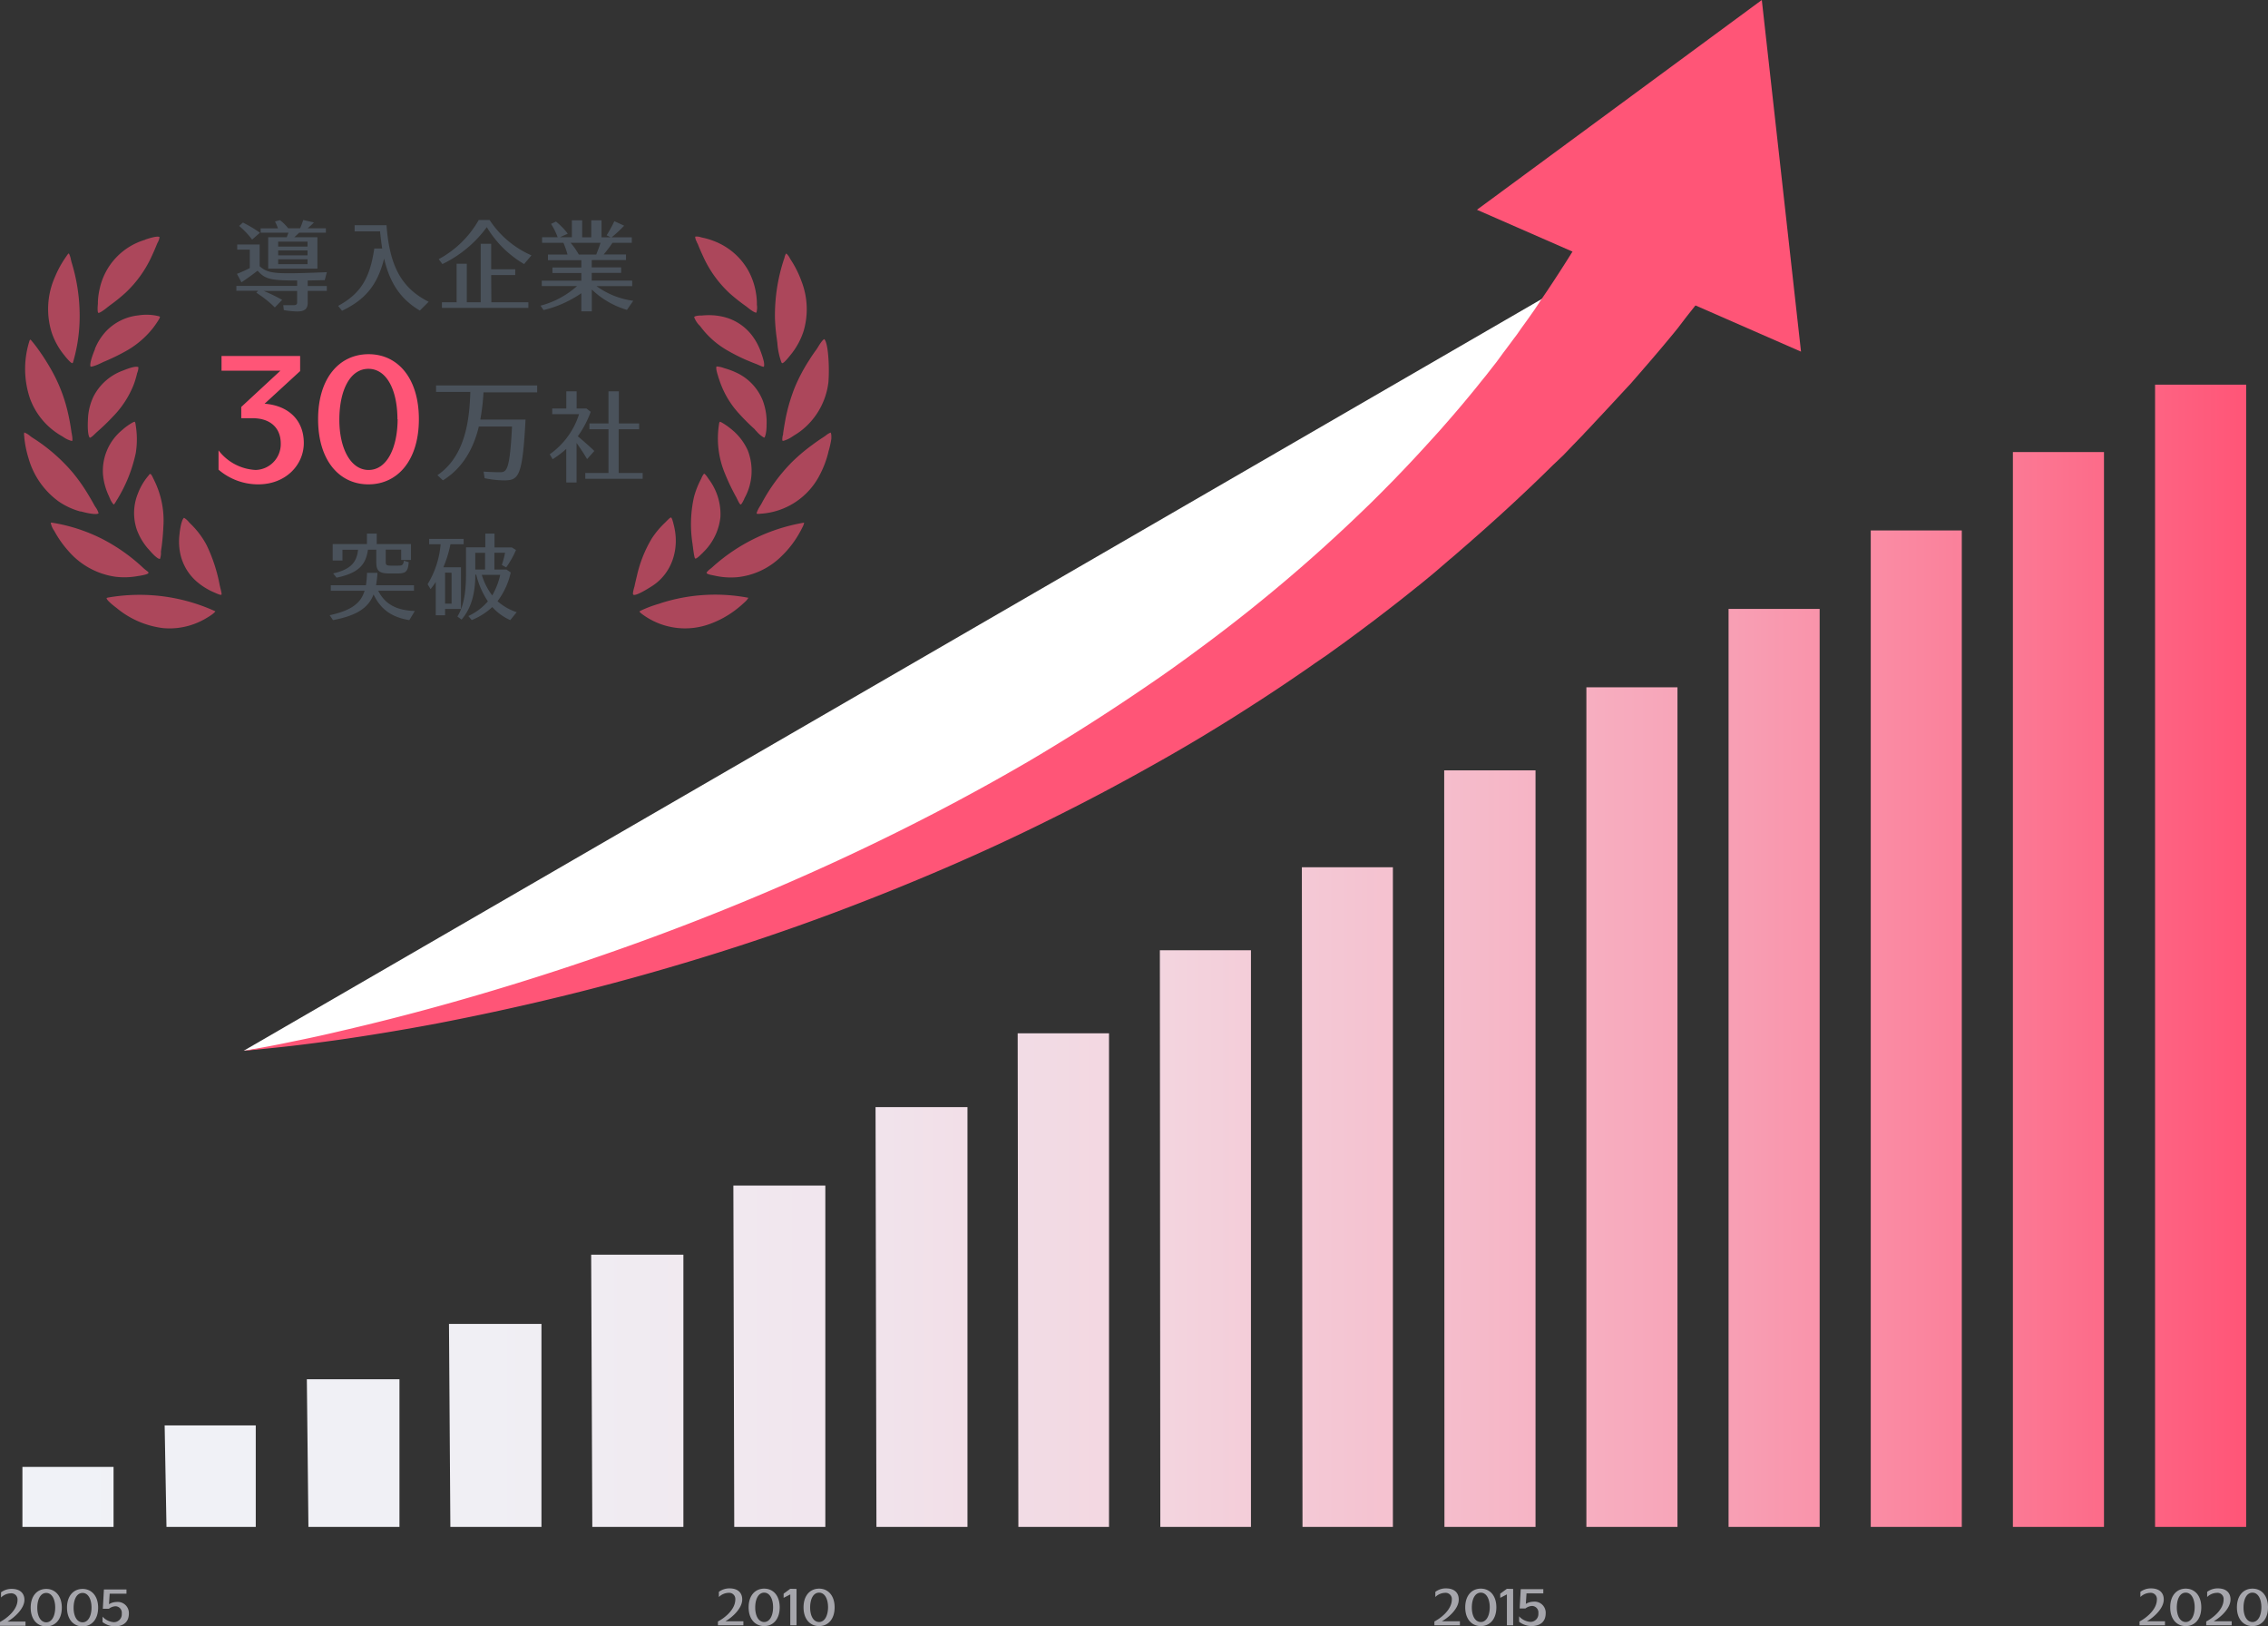 <svg xmlns="http://www.w3.org/2000/svg" viewBox="0 0 463.37 332.22"><rect x="0" y="0" width="463.37" height="332.22" fill="#333333" stroke="none"/><defs><linearGradient id="a" x1="5.01" y1="195.24" x2="459.33" y2="195.24" gradientUnits="userSpaceOnUse"><stop offset="0" stop-color="#f0f2f7"/><stop offset=".21" stop-color="#f0eff4"/><stop offset=".37" stop-color="#f1e5ed"/><stop offset=".51" stop-color="#f3d5df"/><stop offset=".64" stop-color="#f5bdcc"/><stop offset=".77" stop-color="#f89fb4"/><stop offset=".89" stop-color="#fb7b96"/><stop offset="1" stop-color="#f57"/></linearGradient><style>.a{fill:#a6a6ac}.d{fill:#f57}.f{fill:#4a525b}</style></defs><path class="a" d="M1.52 331.24h3.69v.86H0v-.78c1.08-.55 3.58-2.32 3.58-4.5a1.26 1.26 0 00-1.37-1.35 2.94 2.94 0 00-2 .85v-1.05a3.57 3.57 0 012.17-.71c1.82 0 2.61 1 2.61 2.23.01 1.85-2.16 3.72-3.47 4.45zm11.11-2.85c0 2.43-1.35 3.83-3.18 3.83s-3.18-1.4-3.18-3.83 1.35-3.82 3.18-3.82 3.18 1.43 3.18 3.82zm-1.35 0c0-1.68-.66-3-1.83-3s-1.82 1.28-1.83 3 .67 3 1.83 3 1.82-1.31 1.83-3zm8.77 0c0 2.43-1.35 3.83-3.18 3.83s-3.18-1.4-3.18-3.83 1.35-3.82 3.18-3.82 3.18 1.43 3.18 3.82zm-1.35 0c0-1.68-.66-3-1.83-3s-1.82 1.28-1.83 3 .67 3 1.83 3 1.82-1.31 1.83-3zm7.63 1.2c0 1.79-1.16 2.63-2.95 2.63a4.28 4.28 0 01-2.43-.88v-1.11a3.42 3.42 0 002.24 1.13 1.61 1.61 0 001.69-1.76 1.32 1.32 0 00-1.3-1.49 2.45 2.45 0 00-1.33.51h-1.24l.22-3.94h4.61v.86h-3.43l-.14 2.15a3 3 0 011.53-.45 2.27 2.27 0 012.53 2.35zm121.87 1.59h3.68v.82h-5.2v-.78c1.08-.55 3.55-2.28 3.55-4.5a1.25 1.25 0 00-1.36-1.35 2.94 2.94 0 00-2 .85v-1.05a3.57 3.57 0 012.17-.71c1.82 0 2.6 1 2.6 2.23.03 1.89-2.13 3.76-3.44 4.49zm11.1-2.85c0 2.43-1.35 3.83-3.17 3.83s-3.18-1.4-3.18-3.83 1.35-3.82 3.18-3.82 3.17 1.4 3.17 3.82zm-1.35 0c0-1.68-.66-3-1.82-3s-1.82 1.28-1.83 3 .67 3 1.83 3 1.81-1.33 1.82-3zm4.79-3.76V332h-1.28v-6.31l-1.36.7v-.85l1.36-1zm7.78 3.76c0 2.43-1.34 3.83-3.17 3.83s-3.18-1.4-3.18-3.83 1.35-3.82 3.18-3.82 3.17 1.4 3.17 3.82zm-1.34 0c0-1.68-.66-3-1.83-3s-1.82 1.28-1.83 3 .67 3 1.83 3 1.81-1.33 1.83-3zm125.4 2.85h3.69v.82h-5.21v-.78c1.08-.55 3.56-2.28 3.56-4.5a1.26 1.26 0 00-1.37-1.35 2.94 2.94 0 00-2 .85v-1.05a3.57 3.57 0 012.17-.71c1.82 0 2.61 1 2.61 2.23.06 1.89-2.11 3.76-3.45 4.49zm11.14-2.85c0 2.43-1.35 3.83-3.18 3.83s-3.18-1.4-3.18-3.83 1.35-3.82 3.18-3.82 3.18 1.4 3.18 3.82zm-1.35 0c0-1.68-.66-3-1.83-3s-1.82 1.28-1.83 3 .67 3 1.83 3 1.82-1.33 1.83-3zm4.78-3.76V332h-1.28v-6.31l-1.36.7v-.85l1.36-1zm6.65 4.96c0 1.79-1.16 2.63-3 2.63a4.28 4.28 0 01-2.43-.88v-1.11a3.42 3.42 0 002.24 1.13 1.61 1.61 0 001.69-1.76 1.32 1.32 0 00-1.31-1.49 2.45 2.45 0 00-1.33.51h-1.18l.22-3.94h4.61v.86h-3.43l-.14 2.15a3 3 0 011.53-.45 2.27 2.27 0 012.53 2.35z"/><path d="M411.67 92.34h18.61V311.9h-18.61zm29.05 219.56h18.61V78.58h-18.61zm-58.09 0h18.6V108.36h-18.6zm-29.05 0h18.61V124.38h-18.61zm-29.05 0h18.61V140.4h-18.61zm-29 0h18.61V157.36h-18.66zm-29 0H285V177.15h-18.6zm-29.05 0H256V194.11h-18.61zm-29 0H227V211.07h-18.66zm-29 0h18.6v-85.75H179.3zm-29.05 0h18.61v-69.73h-18.79zm-29 0h18.61v-55.6H121.2zm-29 0h18.61v-41.46H92.15zm-29 0h18.6v-30.16H63.11zm-29 0h18.24v-20.73H34.06zM5 311.9h18.62v-12.25H5z" transform="translate(-.42)" fill="url(#a)"/><path class="a" d="M438.63 331.18h3.69v.82h-5.2v-.78c1.08-.55 3.55-2.28 3.55-4.5a1.26 1.26 0 00-1.37-1.35 2.94 2.94 0 00-2 .85v-1.05a3.56 3.56 0 012.16-.71c1.82 0 2.61 1 2.61 2.23.04 1.89-2.13 3.76-3.44 4.49zm11.11-2.85c0 2.43-1.35 3.83-3.18 3.83s-3.17-1.4-3.17-3.83 1.35-3.82 3.17-3.82 3.18 1.4 3.18 3.82zm-1.35 0c0-1.68-.66-3-1.83-3s-1.81 1.28-1.82 3 .67 3 1.82 3 1.82-1.33 1.83-3zm3.88 2.85h3.68v.82h-5.2v-.78c1.08-.55 3.55-2.28 3.55-4.5a1.25 1.25 0 00-1.36-1.35 2.94 2.94 0 00-2 .85v-1.05a3.57 3.57 0 012.17-.71c1.82 0 2.6 1 2.6 2.23.03 1.89-2.13 3.76-3.44 4.49zm11.1-2.85c0 2.43-1.35 3.83-3.17 3.83s-3.18-1.4-3.18-3.83 1.35-3.82 3.18-3.82 3.17 1.4 3.17 3.82zm-1.35 0c0-1.68-.66-3-1.82-3s-1.82 1.28-1.83 3 .67 3 1.83 3 1.81-1.33 1.82-3z"/><path d="M49.8 214.63s197.32-21.58 292.11-169.14" fill="#fff"/><path class="d" d="M49.8 214.63c1.65-.26 3.32-.57 5-.88s3.34-.65 5-1q5-1 10.07-2.21 10.11-2.34 20.27-5.16c13.54-3.75 27.14-8.09 40.67-13s27-10.43 40.28-16.56 26.33-12.89 39-20.27q9.42-5.55 18.49-11.55 4.54-3 9-6.1l2.21-1.56 2.19-1.58c.73-.52 1.45-1.06 2.17-1.59l2.17-1.6a329.05 329.05 0 0032.07-27.2l.92-.89.46-.44.46-.45 1.81-1.8.45-.45.44-.45.9-.91.89-.9.87-.91c2.35-2.42 4.62-4.88 6.85-7.34L294.1 88l1.63-1.86.81-.93.8-.93 1.59-1.87 1.56-1.88.77-.94.77-.95c.5-.63 1-1.25 1.52-1.88l1.48-1.9.74-.94.73-1 .73-1c.24-.31.49-.63.72-.95l1.42-1.91.36-.47.35-.48.69-1 1.38-1.91 1.35-1.92.67-1 .66-1 1.31-1.93q5.16-7.71 9.64-15.49l32.27 2.89q-6.33 9-13.44 17.89l-1.8 2.36-.9 1.11-.91 1.1-1.84 2.2-1.87 2.19-.94 1.09-.48.55-.47.55-1.92 2.21c-.31.37-.65.73-1 1.09l-1 1.08-1 1.08c-.32.36-.66.72-1 1.08l-2 2.15c-.67.72-1.35 1.43-2 2.14l-1 1.07c-.34.35-.69.7-1 1.06l-2.05 2.12-2.04 2.13-1.05 1-1.06 1-2.12 2.08-2.15 2.07c-2.89 2.75-5.82 5.47-8.82 8.14l-1.12 1-1.13 1-1.14 1-.56.5-.57.49-2.3 2-.57.49-.58.48-1.16 1-1.16 1-1.17 1-2.34 1.92c-1.58 1.26-3.15 2.53-4.75 3.78s-3.2 2.48-4.81 3.71l-2.43 1.82-.61.46-.61.45-1.22.9-1.22.9-1.24.89-2.46 1.77-2.46 1.68-.62.44-.62.43-1.25.86c-3.33 2.29-6.69 4.54-10.09 6.71-.84.55-1.69 1.09-2.54 1.63s-1.7 1.08-2.56 1.61-1.7 1.06-2.56 1.58l-2.57 1.57q-5.16 3.1-10.36 6-10.41 5.86-21 11.09c-14.05 7-28.2 13-42.26 18.34s-28.06 9.83-41.89 13.68-27.51 7-40.95 9.59q-10.09 1.9-20 3.33-5 .7-9.84 1.27c-1.63.18-3.25.36-4.86.52s-3.22.35-4.81.45z"/><path class="d" d="M330.85 21.43L359.95 0l4.01 35.91 4 35.92-33.1-14.49-33.11-14.49 29.1-21.42z"/><path d="M141.58 111.82c.08.62.16 1.26.29 1.86.07.33.16.42.18.42.18.06.65-.3 1.41-1.07.06 0 .11-.11.16-.16a11.75 11.75 0 003.57-7.28 11.9 11.9 0 00-2.37-7.69l-.15-.22c-.54-.82-.76-.93-.84-.91a3.37 3.37 0 00-.53.92 2.68 2.68 0 01-.14.29 17.55 17.55 0 00-1.38 3.56 25.58 25.58 0 00-.27 9.69c-.01.19.07.39.07.59zm1.34-45.35l.31.39a17.89 17.89 0 005.24 4.64 37.55 37.55 0 004.11 2.08c.69.29 1.4.58 2.09.84l.38.17c.23.1.84.38 1 .32 0 0 .17-.19 0-1.09a16.22 16.22 0 00-.53-1.73c0-.07-.05-.13-.07-.19a12.26 12.26 0 00-1.79-3.35 10.37 10.37 0 00-5.92-3.84 12.51 12.51 0 00-2.9-.33 13.31 13.31 0 00-1.41.07h-.28c-.34 0-1.13.07-1.31.29v.1a5 5 0 001.05 1.63zm-.4-16.73c.35.89.73 1.77 1.12 2.6a23.35 23.35 0 005.53 7.66 38.45 38.45 0 003.28 2.58l.34.27c1.51 1.2 1.73 1 1.75 1a3.71 3.71 0 00.1-1.59v-.42a14.65 14.65 0 00-.29-2.54 14 14 0 00-1.6-4.26 13.61 13.61 0 00-6.81-5.77 14.69 14.69 0 00-2.48-.74l-.29-.07a2.45 2.45 0 00-1.15-.12 2.5 2.5 0 00.35 1.08c.03.14.08.24.12.32zM158.68 69c.05.34.09.69.14 1.06a14.6 14.6 0 00.81 3.9c.07.16.14.23.17.23.22 0 .68-.41 1.39-1.29l.22-.27a14.86 14.86 0 002.77-5 15.78 15.78 0 00-.42-10.16 20.86 20.86 0 00-2.18-4.38c-.07-.11-.14-.22-.21-.35a3.26 3.26 0 00-.69-.93h-.09a2.28 2.28 0 00-.3.76c0 .1-.05.19-.08.26A36.61 36.61 0 00158.33 65a38.66 38.66 0 00.35 4zm1.76 16.83c-.19 1.05-.33 1.9-.44 2.69 0 .11 0 .25-.06.39s-.18 1-.06 1.12a.53.53 0 00.24 0 6.15 6.15 0 001.79-.87l.31-.2a14.08 14.08 0 002.43-1.81 14.75 14.75 0 004.61-9.15 35.12 35.12 0 000-4.72c-.24-3.7-.86-4-.86-4-.33.1-1 1.15-1.23 1.54-.13.21-.24.39-.33.52-.5.69-1 1.39-1.42 2.08a35.06 35.06 0 00-3.05 5.74 36.35 36.35 0 00-1.93 6.66zm-5.81 2.35a5.8 5.8 0 001.44 1.2h.12c.02 0 .39-.64.43-2.36a1.85 1.85 0 010-.25 12.59 12.59 0 00-.8-5 10.58 10.58 0 00-5.53-5.72 13.81 13.81 0 00-2-.75l-.36-.11a5.38 5.38 0 00-1.33-.32.48.48 0 00-.18 0c-.05 0-.29.23.35 2.14 0 .14.08.25.11.34a18.71 18.71 0 004.13 7.16 42.73 42.73 0 003.16 3.15c.12.16.28.34.46.51zm-4.75-.11a14 14 0 00-2.13-1.59c-.51-.32-.67-.32-.7-.32a1 1 0 00-.14.43 18.61 18.61 0 001.22 10.19 43.48 43.48 0 002.41 5c0 .09.1.21.16.34.37.78.55.94.63.94s.31-.25.74-1.17c0-.1.09-.2.12-.27a11.48 11.48 0 00.58-9.63 11.77 11.77 0 00-2.89-3.93zm-14.89 35.15l-.54.17a23.38 23.38 0 00-3.56 1.36.91.91 0 00-.25.17s.11.2.52.5a14.23 14.23 0 002.43 1.48 14.66 14.66 0 0010.94.73 19.75 19.75 0 005.62-2.94 22.57 22.57 0 001.81-1.51l.07-.07a3.72 3.72 0 00.87-1 36.38 36.38 0 00-17.91 1.1zm-1.95-3.39c4.24-2.59 6-7.82 4.51-13 0-.06 0-.14-.06-.22-.19-.74-.33-.9-.41-.9-.21 0-.77.62-1 .84l-.29.29a18.07 18.07 0 00-2.61 3.13 25.77 25.77 0 00-3.07 7.73c-.16.63-.31 1.28-.45 1.94a3.91 3.91 0 01-.11.43c-.22.78-.28 1.24-.19 1.37s.53.37 3.59-1.55zm36.66-31.47a3.72 3.72 0 00-1 .61l-.29.21c-.86.55-1.73 1.15-2.58 1.79a36.54 36.54 0 00-4.07 3.46 36.09 36.09 0 00-6.15 8.39c-.1.19-.22.38-.33.56a6.45 6.45 0 00-.67 1.34.46.46 0 000 .22 2.3 2.3 0 00.75 0 14.58 14.58 0 0012.16-8 20.25 20.25 0 001.74-4.65c0-.1.06-.23.1-.38a19.27 19.27 0 00.49-2.26c.05-.96-.1-1.24-.15-1.3zm-24.49 27.78a3.62 3.62 0 00-.84.8v.13c.12.22.89.37 1.22.43l.33.07a15.14 15.14 0 004.75.33 15 15 0 008.91-4.2 20.54 20.54 0 003.2-3.9 22.7 22.7 0 001.21-2.18 2.89 2.89 0 00.3-.86 37.14 37.14 0 00-18.71 9.06 4.56 4.56 0 01-.37.31zm-114.81-3.9c1.41 1.66 2 1.92 2.23 1.93a.06.06 0 00.05 0 3.42 3.42 0 00.21-1.15 4 4 0 010-.42c.06-.38.11-.75.16-1.13a47 47 0 00.33-3.9 18.49 18.49 0 00-1.8-9.3l-.21-.44c-.14-.29-.46-1-.64-1s-.16 0-.36.28a12.48 12.48 0 00-2.19 3.69 10.6 10.6 0 00-.25 7.33 12.51 12.51 0 002.36 4zm-9.63-38.13c.23-.11.41-.2.54-.25a41.83 41.83 0 004.15-2 18.59 18.59 0 005.71-4.74 18.91 18.91 0 001.22-1.75 2.06 2.06 0 00.3-.65.63.63 0 00-.27-.13 10.42 10.42 0 00-4.13-.17 10.66 10.66 0 00-6.71 3.34 11.79 11.79 0 00-2.18 3.48v.09c-1.27 3.06-.91 3.53-.88 3.56s.61.02 2.25-.78zm-.67-10.19c.17 0 .64-.16 1.92-1.21l.4-.31a35.3 35.3 0 003.26-2.63A23.79 23.79 0 0031.15 52c.31-.67.61-1.37.9-2.09a3.26 3.26 0 01.2-.43 2.87 2.87 0 00.34-1v-.06c-.17-.12-.76-.2-2.83.49l-.18.09a13.37 13.37 0 00-9.17 9.79 14.47 14.47 0 00-.41 2.92v.34c-.14 1.46 0 1.8.1 1.87zm7.62 22.9a1.89 1.89 0 00-.17-.67 1.07 1.07 0 00-.44.15 11.89 11.89 0 00-2.15 1.54 10.78 10.78 0 00-3.92 9.06 12.9 12.9 0 001.26 4.54c0 .1.1.22.15.35a4 4 0 00.69 1.18c.1.08.15.08.15.08s.28-.38.37-.55a1 1 0 00.08-.14 30.14 30.14 0 004-9.82 17.7 17.7 0 00-.02-5.72zm-1.37 34.75a36.82 36.82 0 00-4.26.49.85.85 0 00-.32.12c0 .15.21.6 1.85 1.86l.22.17a18.37 18.37 0 009.44 4.09 14.44 14.44 0 006.28-.8 14.68 14.68 0 002.68-1.28l.12-.07c1.27-.76 1.57-1.14 1.64-1.28a37.27 37.27 0 00-17.65-3.3zm-8-32.15c.15 0 .52-.25 1.1-.84l.34-.32a44.84 44.84 0 003.29-3.17 19.69 19.69 0 004.29-6.65c.23-.65.43-1.32.6-2 0-.11.07-.25.11-.39a3 3 0 00.2-1 .09.09 0 00-.05-.07c-.25-.13-1-.13-2.92.64l-.15.06A10.94 10.94 0 0019.1 81a11.74 11.74 0 00-1.13 4.63c-.18 3.48.38 3.79.39 3.79zm26.55 30.19a32.35 32.35 0 00-2.66-8.2 16.62 16.62 0 00-2-3 15.68 15.68 0 00-1.31-1.41l-.33-.34a3.66 3.66 0 00-1-.89c-.2.13-.59.7-.9 3.05v.14a11.93 11.93 0 00.25 4.64 10.43 10.43 0 003.63 5.52 13.56 13.56 0 003.14 1.88l.28.12c.68.31 1.09.44 1.22.37s0-.61-.21-1.43c-.04-.21-.08-.34-.1-.45zm-31.73-47l.19.24c1 1.21 1.33 1.36 1.45 1.33a.57.57 0 00.14-.27 33.46 33.46 0 001.32-10 37.15 37.15 0 00-1.69-10.48c0-.12-.07-.26-.1-.44a4.16 4.16 0 00-.41-1.22c-.13 0-.41.43-.5.57l-.1.14a21.5 21.5 0 00-2.24 4.08 16.15 16.15 0 00-.66 11.4 14.76 14.76 0 002.61 4.66zm-.59 16.44l.36.22a5.08 5.08 0 001.68.79h.14c.01 0 .12-.35-.08-1.34 0-.15-.05-.28-.07-.39-.18-1.34-.43-2.72-.75-4.1a32.15 32.15 0 00-3-8 44.13 44.13 0 00-2.81-4.53c-.5-.71-1-1.39-1.53-2a1.11 1.11 0 00-.36-.34 1 1 0 00-.16.34 18.85 18.85 0 00.14 11.74 14.58 14.58 0 006.44 7.61zm3.87 15.43h.11c3.24.87 3.57.39 3.58.38a3.67 3.67 0 00-.61-1.25c-.12-.19-.23-.36-.32-.53-.42-.77-.87-1.54-1.33-2.29a36 36 0 00-3-4.23 36 36 0 00-8.3-7.19c-.12-.08-.26-.18-.42-.31a4.1 4.1 0 00-1.2-.72 1.78 1.78 0 000 .82 1.11 1.11 0 010 .17 21.48 21.48 0 00.86 4.25 16.42 16.42 0 006.19 8.87 14.74 14.74 0 004.39 2.03zm11.82 13.18l.36-.06c1-.17 1.6-.35 1.68-.53s0-.22-.69-.75c-.1-.09-.2-.16-.28-.24a36.89 36.89 0 00-8.47-6 34.8 34.8 0 00-10.15-3.3.79.79 0 00-.35 0 4 4 0 00.68 1.61l.14.24a21 21 0 002.75 3.88 15.58 15.58 0 009.62 5.3 15.13 15.13 0 004.66-.15z" opacity=".59" fill="#f57"/><path class="f" d="M62.87 58.42h3.9v1h-3.9v2.38c0 1.26-.56 1.82-2.18 1.82a16.28 16.28 0 01-2.7-.28l-.12-1h2.06c.54 0 .78-.14.78-.56v-2.34h-6.8a32.84 32.84 0 013.74 1.82l-1.5 1.54a22.23 22.23 0 00-3.78-3l.36-.4h-4.44v-1h12.42v-1.1c-5.66 0-6.56-.34-8.08-2-1.26.94-2.16 1.62-3.3 2.36l-.92-1.72a27.21 27.21 0 002.62-1.18V51h-2.56v-1.06h4.58v4.44C54.89 56 56.35 56 66.77 55.6l-.42 1.62-3.48.08zm-14-12.28l.76-.68a26.57 26.57 0 013.48 2.08l-1.6 1.4a17.4 17.4 0 00-2.66-2.8zm10.06 1.4h-5.68v-.9h3.54a13.38 13.38 0 00-.6-1.4l1-.28a9.67 9.67 0 011.7 1.68h2.42a16.15 16.15 0 00.64-1.7l2.2.5c-.38.38-.8.78-1.3 1.2h3.73v.9h-5.45l-1 .92h4.72v6.42H54.79v-6.42h3.79zm3.9 1.82h-6v1h6zm0 1.8h-6v1h6zm0 1.8h-6v1h6zm24.75 8.68l-1.8 1.8c-4-2.36-6.16-5.72-7.3-10.62-1.36 5.38-3.8 8.36-8.6 10.66l-.8-1c4.59-2.48 6.5-5.64 7.39-11.72h1.62c-.18-1.1-.32-2.26-.44-3.5h-5.2V46h6.52c.61 8.28 3.02 12.84 8.61 15.64zm2.81-7.7l-.76-1a20.69 20.69 0 008.18-8h2.22a19.55 19.55 0 008.55 7.22l-1.5 1.78a21.51 21.51 0 01-7.62-7.54 24.28 24.28 0 01-9.07 7.54zm10 7.8h7.56v1.16H90.29v-1.16h3v-7.86h2.08v7.86h2.84V49.8h2.14V55h4.92v1.18h-4.92zm27.7 1.56a17.56 17.56 0 01-7.18-4.16v4.46h-2.14v-3.7a23.1 23.1 0 01-7.72 3.44l-.62-.9a18 18 0 007.46-4h-7.2v-1.1h8.08v-1.58h-5.9v-1.12h5.9v-1.5h-6.82V52h4a17.3 17.3 0 00-.84-2.4h-4.36v-1.14h3.18a13 13 0 00-1.35-2.72l1-.48a13.29 13.29 0 012.42 2.48l-1.6.72h2.44V45h2.1v3.48h1.86V45h2.1v3.48h1.86l-.82-.42a26.46 26.46 0 001.58-2.88l2 .92a25.79 25.79 0 01-2.56 2.38h4.12v1.12h-4 .06c-.5.74-1.1 1.54-1.8 2.38h4.56v1.14h-7v1.5h6v1.12h-6v1.58h8.26v1.12h-7.3a16.41 16.41 0 007.52 3zM118.25 52h3.56c.36-.88.66-1.7.88-2.4h-6.11a13.68 13.68 0 011.67 2.4z"/><path class="d" d="M62.07 90.5c0 4.45-3.67 8.44-9.31 8.44a12.4 12.4 0 01-8.11-3V92a10.17 10.17 0 007.59 4 5.28 5.28 0 005.12-5.39c0-3.27-2.2-5.18-5.74-5.18h-2.33v-2.3l8-7.41H45.26v-3h16.06v3.08l-7.26 6.67c4.73.35 8.01 3.23 8.01 8.03zm23.51-4.87c0 8.45-4.38 13.31-10.31 13.31s-10.28-4.86-10.28-13.31 4.38-13.28 10.32-13.28 10.27 4.87 10.27 13.28zm-4.38 0c0-5.84-2.14-10.29-5.93-10.29s-5.91 4.45-5.94 10.29S71.58 96 75.31 96s5.9-4.49 5.93-10.37z"/><path class="f" d="M98.78 80.15a43.46 43.46 0 01-.65 5.56h9.24c-.62 11.84-1.41 12.42-4.49 12.42a21.12 21.12 0 01-3.87-.45l-.21-1.34c1.37.09 2.48.12 3.29.12 1.41 0 2.06-.21 2.52-9.34h-6.78c-1 4.22-3.13 8.41-7.34 11l-1.12-1.06c5.82-3.94 6.56-11.61 6.72-17h-7v-1.32h20.66v1.41zm19.02 10.33v8.08h-2.11V91.7a19.48 19.48 0 01-2.78 2.1l-.6-1a15.89 15.89 0 006-8.2h-5.49v-1.16h2.88v-3.5h2.11v3.5h2l.88.68a20.6 20.6 0 01-2.64 5c1.38 1.16 2.4 2.06 3.38 3l-1.48 1.66c-.61-1.04-1.31-2.1-2.15-3.3zm13.5 6.14v1.18h-11.72v-1.18h4.74v-8.94h-3.9V86.5h3.9v-6.56h2.12v6.56h4.14v1.18h-4.18v8.94zm-46.55 28.19l-1.12 1.86c-3.55-.57-5.83-2.15-7.31-5.24-1 2.58-3.16 4.27-8.28 5.24l-.69-1c4.58-1 6.4-2.54 7.14-5h-6.91v-1.12h7.18a20.83 20.83 0 00.23-2.53h2.13a22.92 22.92 0 01-.29 2.53h7.75v1.12h-7.31c1.46 2.87 3.87 4.01 7.48 4.14zm-14.78-10.32h-2v-3.36h7V109h2v2.13h7v3.25h-2v-2.11h-3.16v2.47c0 .65.15.8 1 .8h1.58c.7 0 1-.06 1.12-1l1 .29c-.17 1.93-.55 2.31-2.36 2.31h-1.57c-2.22 0-2.7-.6-2.7-2.35v-2.51h-1.7c-.42 2.82-1.6 4.72-6.42 5.72l-.69-.87c3.8-.86 4.81-2.43 5.09-4.83h-3.19zm20.96 9.9v1.29h-1.9v-6.8a17.58 17.58 0 01-1.06 1.46l-.61-1a18.53 18.53 0 002.66-8.17h-2.34v-1.08h7.05v1.08h-2.7a23.89 23.89 0 01-1.45 4.71h3.6v8.51zm0-7.43v6.35h1.33V117zm14.63 8.1l-1.31 1.61a10.78 10.78 0 01-3.67-2.67 13.57 13.57 0 01-4.2 2.66l-.7-.82a11.81 11.81 0 004-3 17 17 0 01-2.38-5.45h-.19c0 3.44-.68 6.72-2.81 9.17l-.85-.62c1.44-2.32 1.76-5.49 1.76-8.78v-5.36h3.94V109h1.88v2.83h3.55l.84.52a19.07 19.07 0 01-2 3.55l-.89-.49a21 21 0 00.66-2.49h-2.18v3.42h2.47l.87.6a15.3 15.3 0 01-2.7 5.87 11.28 11.28 0 003.93 2.25zm-8.46-12.14v3.42h2v-3.42zm3.46 8.72a14.75 14.75 0 001.64-4.22h-3.77a13.16 13.16 0 002.15 4.22z"/></svg>
